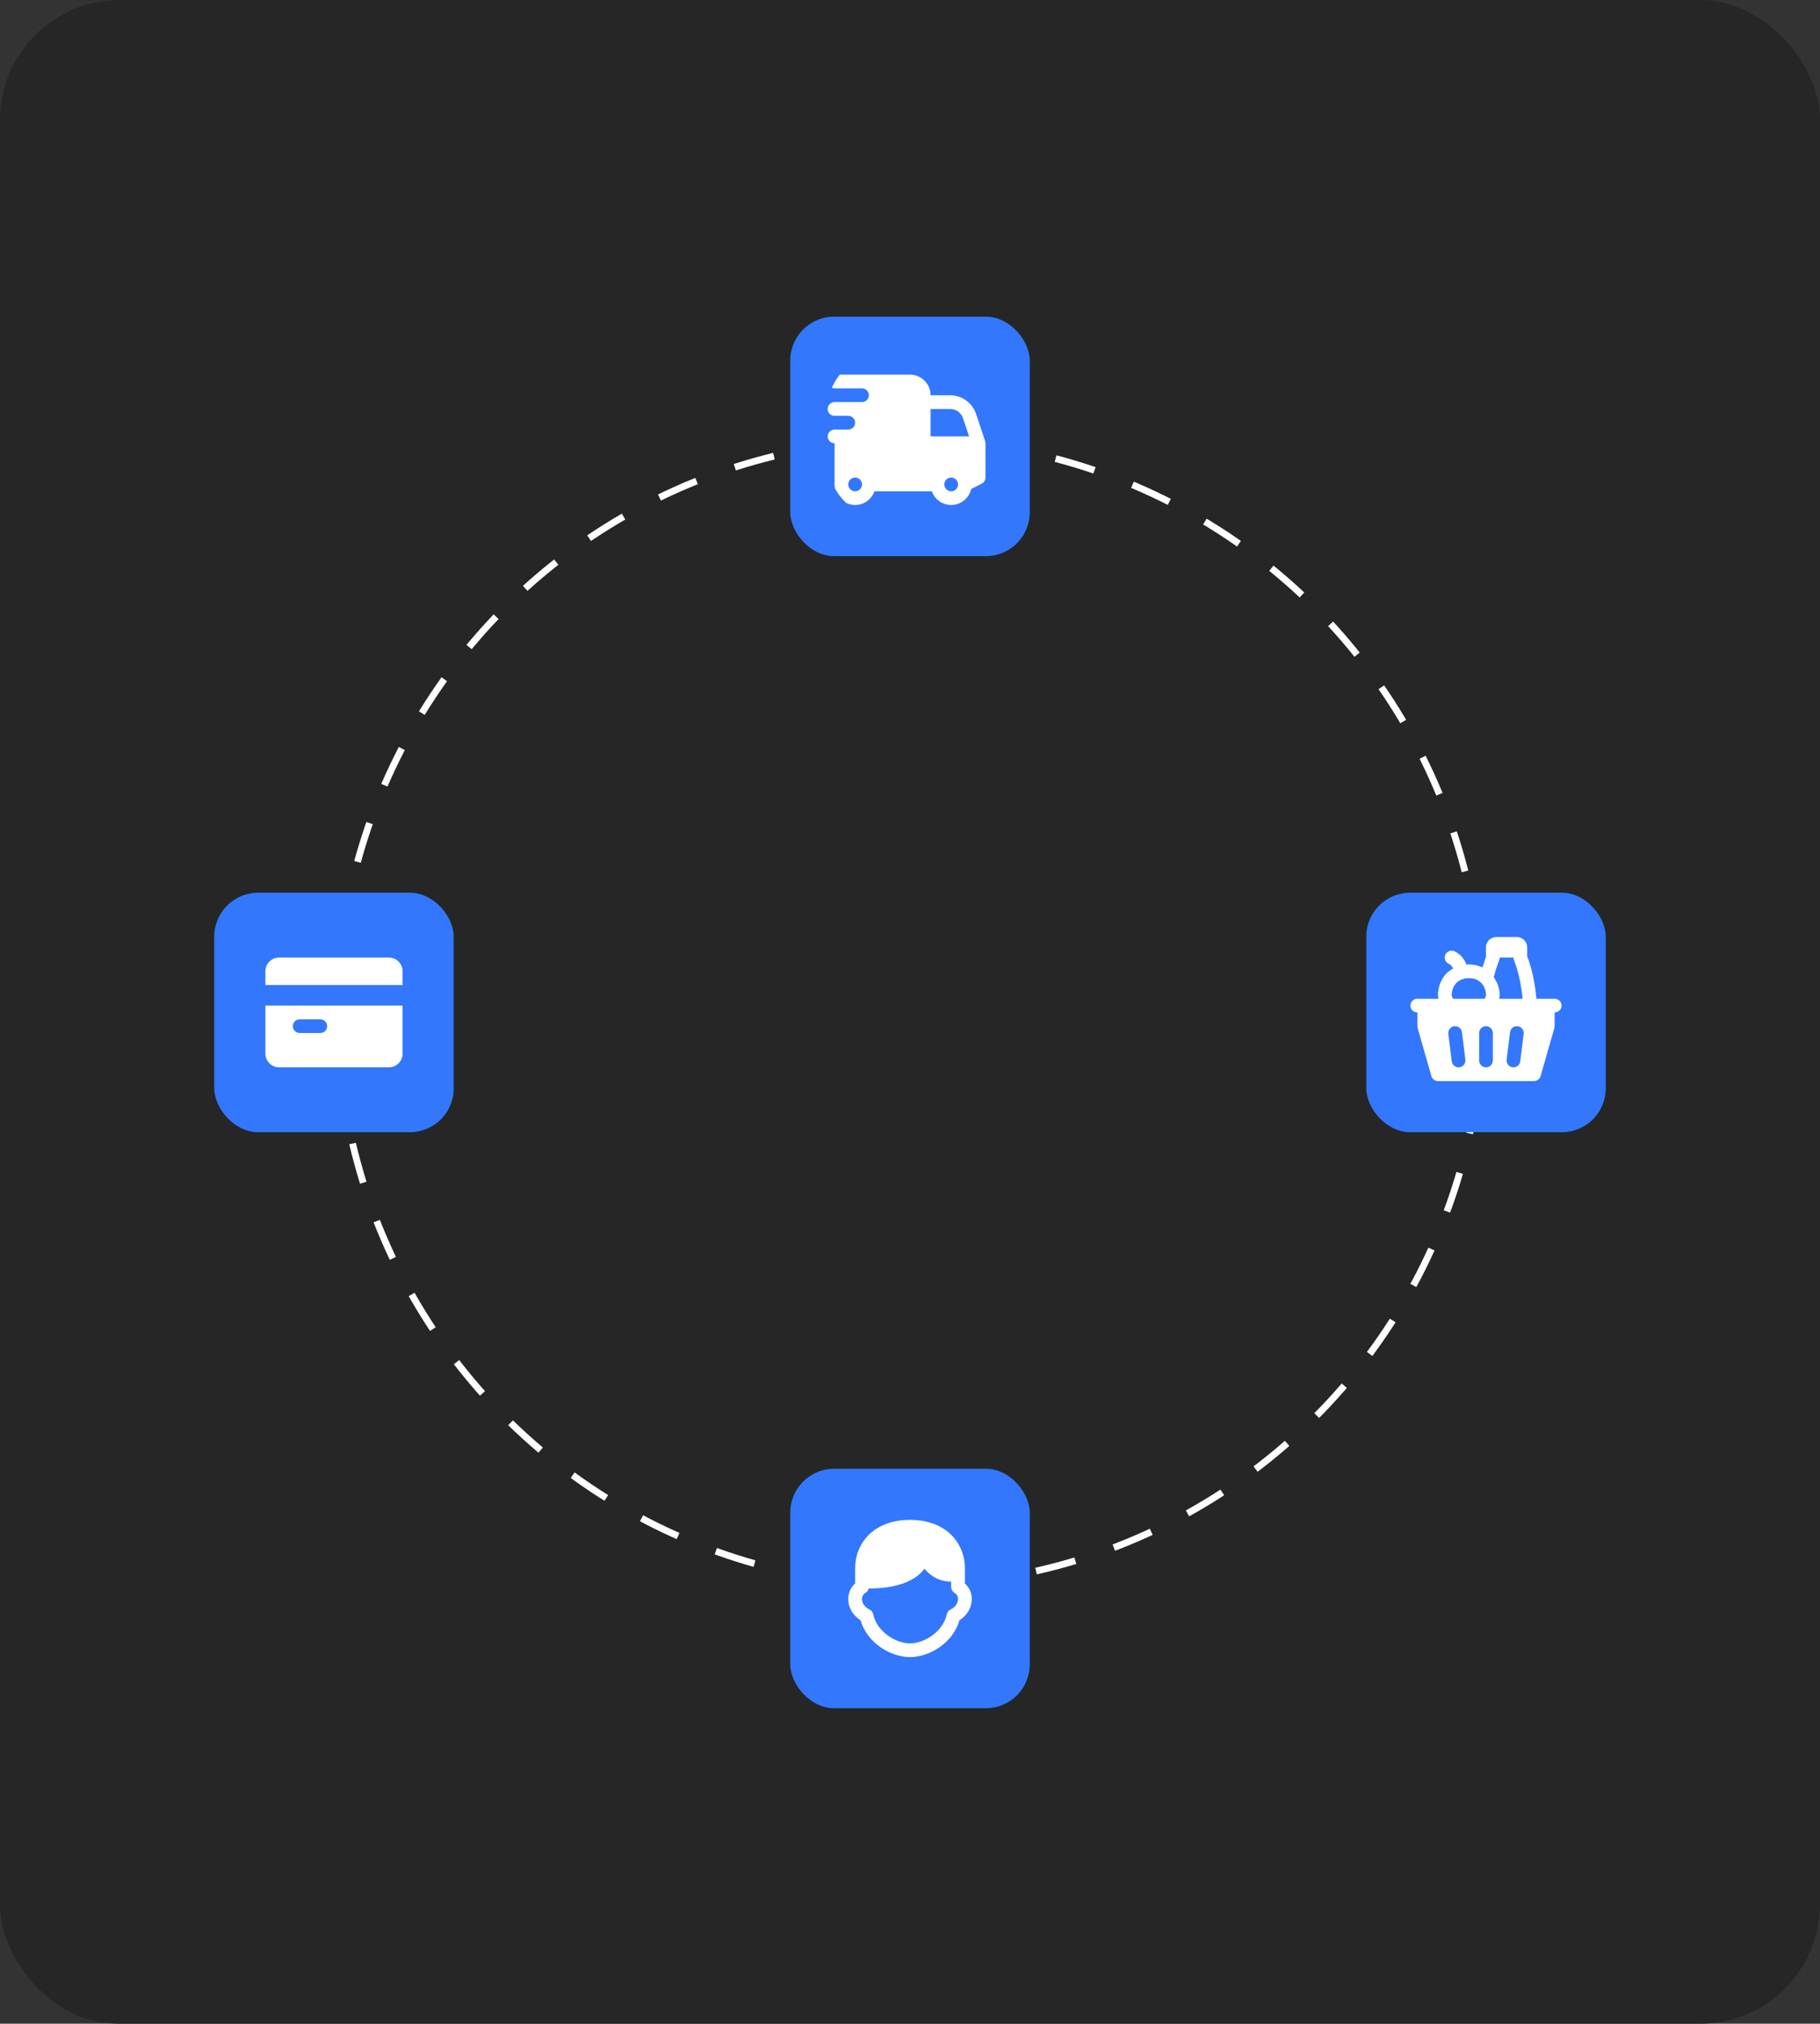 <svg width="304" height="338" viewBox="0 0 304 338" fill="none" xmlns="http://www.w3.org/2000/svg">
<rect x="0" y="0" width="304" height="338" fill="#333333" stroke="none"/>
<g clip-path="url(#clip0_88_13249)">
<rect width="304" height="338.197" rx="20" fill="#262626"/>
<circle cx="152" cy="169.099" r="95.645" stroke="white" stroke-width="1.132" stroke-dasharray="6.79 6.79"/>
<rect x="132.001" y="245.309" width="40" height="40" rx="7.328" fill="#3377FF"/>
<path d="M161.168 264.478V261.871C161.168 258.009 158.298 253.85 152.001 253.85C145.703 253.85 142.834 258.009 142.834 261.871V264.478C142.266 264.988 141.688 265.843 141.688 267.028C141.688 268.848 142.81 270.033 143.744 270.617C144.833 274.431 148.78 276.767 152.001 276.767C155.222 276.767 159.169 274.431 160.258 270.617C161.192 270.033 162.313 268.848 162.313 267.028C162.313 265.844 161.736 264.989 161.168 264.478ZM158.827 268.789C158.477 268.935 158.224 269.244 158.146 269.614C157.554 272.479 154.431 274.475 152.001 274.475C149.571 274.475 146.448 272.479 145.856 269.614C145.781 269.253 145.525 268.945 145.187 268.794C145.137 268.772 143.98 268.243 143.98 267.028C143.98 266.395 144.467 266.099 144.501 266.08C144.811 265.921 145.019 265.632 145.092 265.302C145.104 265.302 145.115 265.309 145.126 265.309C149.62 265.309 152.819 264.154 154.416 262.007C155.303 263.076 156.732 264.163 158.876 264.163V265.059C158.876 265.47 159.121 265.865 159.479 266.068C159.535 266.099 160.022 266.395 160.022 267.028C160.022 268.243 158.865 268.772 158.827 268.789Z" fill="white"/>
<rect x="132.001" y="52.889" width="40" height="40" rx="7.328" fill="#3377FF"/>
<g clip-path="url(#clip1_88_13249)">
<path d="M164.547 73.672L163.042 69.158C162.414 67.277 160.662 66.013 158.679 66.013H155.438C155.438 64.118 153.896 62.575 152.001 62.575H139.397C138.764 62.575 138.251 63.089 138.251 63.721C138.251 64.354 138.764 64.867 139.397 64.867H143.98C144.613 64.867 145.126 65.38 145.126 66.013C145.126 66.645 144.613 67.159 143.98 67.159H139.397C138.764 67.159 138.251 67.672 138.251 68.305C138.251 68.937 138.764 69.45 139.397 69.45H141.688C142.321 69.45 142.834 69.964 142.834 70.596C142.834 71.229 142.321 71.742 141.688 71.742H139.397C138.764 71.742 138.251 72.255 138.251 72.888C138.251 73.52 138.764 74.034 139.397 74.034V80.909C139.397 82.804 140.939 84.346 142.834 84.346C144.326 84.346 145.587 83.385 146.061 82.055H155.65C156.125 83.385 157.385 84.346 158.877 84.346C160.513 84.346 161.88 83.195 162.225 81.662L163.973 80.788C164.36 80.594 164.605 80.197 164.605 79.763V74.034C164.605 73.911 164.586 73.788 164.547 73.672ZM142.834 82.055C142.203 82.055 141.688 81.541 141.688 80.909C141.688 80.276 142.203 79.763 142.834 79.763C143.466 79.763 143.98 80.276 143.98 80.909C143.98 81.541 143.466 82.055 142.834 82.055ZM158.876 82.055C158.245 82.055 157.73 81.541 157.73 80.909C157.73 80.276 158.245 79.763 158.876 79.763C159.507 79.763 160.022 80.276 160.022 80.909C160.022 81.541 159.507 82.055 158.876 82.055ZM155.438 72.888V68.305H158.679C159.673 68.305 160.553 68.939 160.867 69.882L161.87 72.888H155.438Z" fill="white"/>
</g>
<rect x="228.212" y="149.1" width="40" height="40" rx="7.328" fill="#3377FF"/>
<path d="M249.929 156.495C248.993 156.495 248.21 157.277 248.21 158.213V159.791C248.148 159.923 247.876 160.873 247.63 161.579C246.957 161.269 246.194 161.078 245.346 161.078C245.21 161.078 245.079 161.089 244.947 161.098C244.658 160.345 244.094 159.434 242.976 158.898C242.803 158.813 242.613 158.772 242.42 158.78C242.163 158.789 241.916 158.886 241.721 159.053C241.525 159.22 241.391 159.449 241.341 159.701C241.29 159.954 241.327 160.216 241.444 160.446C241.561 160.675 241.752 160.859 241.986 160.966C242.366 161.148 242.582 161.461 242.725 161.758C242.252 162.021 241.821 162.333 241.481 162.716C240.602 163.704 240.189 164.977 240.189 166.234C240.189 166.428 240.266 166.614 240.285 166.807H236.752C236.6 166.805 236.449 166.833 236.308 166.89C236.167 166.946 236.039 167.03 235.931 167.137C235.823 167.244 235.737 167.371 235.678 167.511C235.62 167.651 235.59 167.801 235.59 167.953C235.59 168.105 235.62 168.255 235.678 168.395C235.737 168.535 235.823 168.662 235.931 168.769C236.039 168.876 236.167 168.96 236.308 169.016C236.449 169.073 236.6 169.101 236.752 169.099V171.39C236.752 171.497 236.766 171.603 236.794 171.704L239.086 179.725C239.227 180.217 239.678 180.557 240.189 180.557H256.231C256.742 180.557 257.193 180.218 257.334 179.727L259.626 171.706C259.655 171.604 259.668 171.497 259.668 171.39V169.099C259.82 169.101 259.971 169.073 260.112 169.016C260.253 168.96 260.381 168.876 260.489 168.769C260.597 168.662 260.683 168.535 260.742 168.395C260.8 168.255 260.831 168.105 260.831 167.953C260.831 167.801 260.8 167.651 260.742 167.511C260.683 167.371 260.597 167.244 260.489 167.137C260.381 167.03 260.253 166.946 260.112 166.89C259.971 166.833 259.82 166.805 259.668 166.807H256.629C256.27 162.69 255.27 160.144 255.085 159.749V158.213C255.085 157.277 254.303 156.495 253.366 156.495H249.929ZM250.502 159.932H252.793C252.793 160.11 252.835 160.285 252.914 160.445C252.914 160.445 253.955 162.868 254.326 166.807H250.406C250.425 166.614 250.502 166.428 250.502 166.234C250.502 165.163 250.132 164.115 249.499 163.206C249.915 161.613 250.381 160.445 250.381 160.445C250.46 160.285 250.502 160.11 250.502 159.932ZM245.346 163.37C246.347 163.37 246.964 163.703 247.418 164.18L247.42 164.182C247.446 164.209 247.474 164.234 247.503 164.258C247.953 164.773 248.21 165.494 248.21 166.234C248.21 166.449 248.045 166.6 248.004 166.807H242.687C242.646 166.6 242.481 166.449 242.481 166.234C242.481 165.486 242.736 164.754 243.195 164.238C243.455 163.945 243.786 163.715 244.206 163.562C244.208 163.562 244.21 163.563 244.211 163.562C244.363 163.547 244.511 163.503 244.645 163.43C244.646 163.43 244.647 163.43 244.647 163.43C244.859 163.391 245.089 163.37 245.346 163.37ZM248.21 171.39C248.844 171.39 249.356 171.904 249.356 172.536V177.12C249.356 177.753 248.844 178.265 248.21 178.265C247.576 178.265 247.064 177.753 247.064 177.12V172.536C247.064 171.904 247.576 171.39 248.21 171.39ZM242.913 171.399C243.546 171.318 244.113 171.767 244.191 172.395L244.764 176.979C244.843 177.607 244.396 178.179 243.768 178.257C243.72 178.262 243.671 178.265 243.625 178.265C243.055 178.265 242.562 177.84 242.49 177.261L241.917 172.677C241.838 172.049 242.285 171.477 242.913 171.399ZM253.507 171.399C254.135 171.477 254.581 172.049 254.503 172.677L253.93 177.261C253.858 177.84 253.365 178.265 252.796 178.265C252.749 178.265 252.701 178.262 252.652 178.257C252.025 178.179 251.579 177.607 251.657 176.979L252.229 172.395C252.307 171.767 252.879 171.318 253.507 171.399Z" fill="white"/>
<rect x="35.788" y="149.1" width="40" height="40" rx="7.328" fill="#3377FF"/>
<path d="M67.246 164.515V162.224C67.246 160.958 66.221 159.932 64.955 159.932H46.621C45.355 159.932 44.33 160.958 44.33 162.224V164.515H67.246ZM44.33 167.953V175.974C44.33 177.24 45.355 178.265 46.621 178.265H64.955C66.221 178.265 67.246 177.24 67.246 175.974V167.953H44.33ZM53.496 172.536H50.059C49.426 172.536 48.913 172.024 48.913 171.39C48.913 170.757 49.426 170.245 50.059 170.245H53.496C54.129 170.245 54.642 170.757 54.642 171.39C54.642 172.024 54.129 172.536 53.496 172.536Z" fill="white"/>
</g>
<defs>
<clipPath id="clip0_88_13249">
<path d="M0 20C0 8.954 8.954 0 20 0H284C295.046 0 304 8.954 304 20V318C304 329.046 295.046 338 284 338H20C8.954 338 0 329.046 0 318V20Z" fill="white"/>
</clipPath>
<clipPath id="clip1_88_13249">
<rect x="138.251" y="59.138" width="27.5" height="27.5" rx="9.167" fill="white"/>
</clipPath>
</defs>
</svg>
